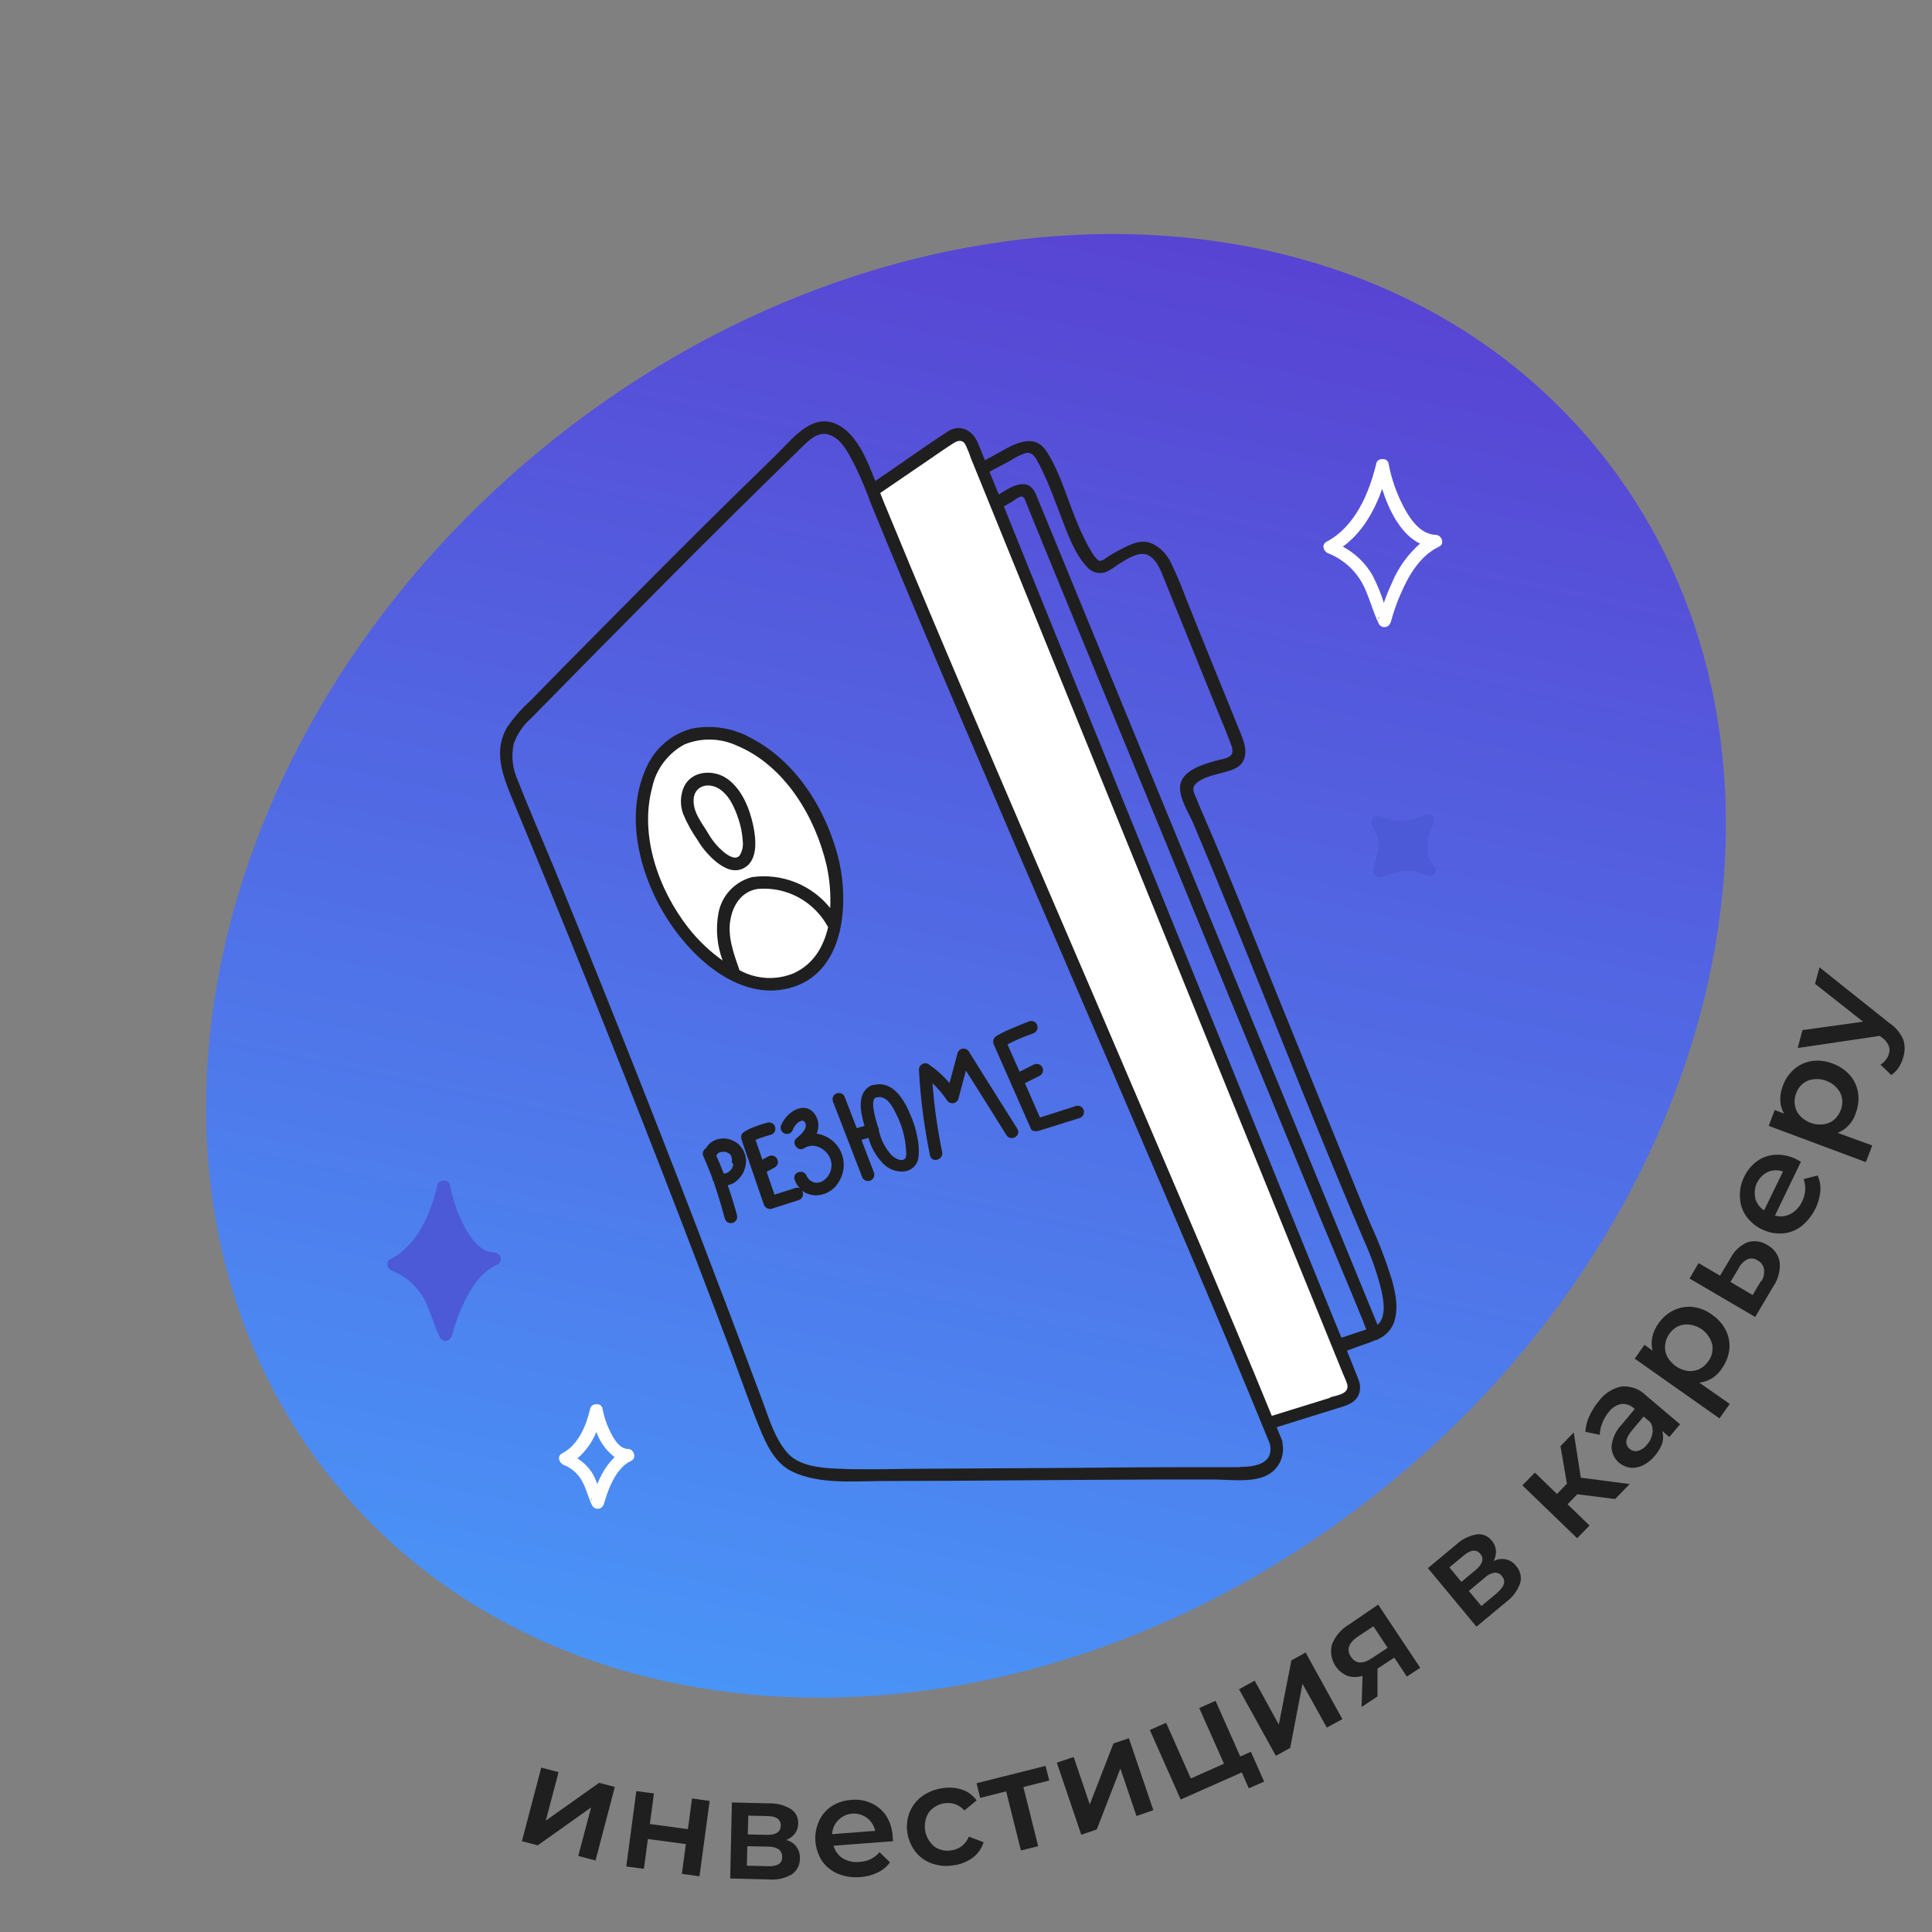<svg width="204" height="204" viewBox="0 0 204 204" fill="none" xmlns="http://www.w3.org/2000/svg" xmlns:xlink="http://www.w3.org/1999/xlink">
	<rect x="0" y="0" width="204" height="204" fill="#808080" stroke="none"/>
	<desc>
			Created with Pixso.
	</desc>
	<defs>
		<clipPath id="clip19_35975">
			<rect id="Фичи" width="204" height="204" fill="white" fill-opacity="0"/>
		</clipPath>
		<linearGradient x1="123.595" y1="-7.291" x2="75.461" y2="215.356" id="paint_linear_7_13374_0" gradientUnits="userSpaceOnUse">
            <stop stop-color="#5B34CC"/>
            <stop offset="1" stop-color="#46A6FF"/>
		</linearGradient>
	</defs>
	<rect id="Фичи" width="204" height="204" fill="#FFFFFF" fill-opacity="0"/>
	<g clip-path="url(#clip19_35975)">
		<path id="Vector" d="M168.49 47.19C193.29 77.29 183.62 126.21 146.9 156.48C110.18 186.74 60.3 186.87 35.51 156.78C10.71 126.69 20.37 77.76 57.1 47.5C93.82 17.23 143.69 17.1 168.49 47.19Z" fill="url(#paint_linear_7_13374_0)" fill-opacity="1" fill-rule="evenodd"/>
		<path id="Vector" d="M92.14 51.74L100.5 46.03C100.66 45.91 100.85 45.84 101.05 45.81C101.25 45.77 101.45 45.79 101.64 45.85C101.83 45.9 102.01 46 102.16 46.14C102.31 46.27 102.42 46.44 102.5 46.63L142.86 146C142.93 146.17 142.96 146.35 142.96 146.53C142.95 146.72 142.91 146.9 142.83 147.07C142.75 147.23 142.64 147.38 142.5 147.5C142.36 147.62 142.2 147.71 142.02 147.77L134.14 150.22L92.14 51.74Z" fill="#FFFFFF" fill-opacity="1" fill-rule="nonzero"/>
		<path id="Vector" d="M80.78 150.73C80.8 150.73 80.81 150.72 80.82 150.71C80.83 150.7 80.84 150.69 80.84 150.67C80.84 150.66 80.83 150.65 80.82 150.64C80.81 150.63 80.8 150.62 80.78 150.62C80.77 150.62 80.75 150.63 80.74 150.64C80.73 150.65 80.73 150.66 80.73 150.67C80.73 150.69 80.73 150.7 80.74 150.71C80.75 150.72 80.77 150.73 80.78 150.73Z" fill="#1F1F1F" fill-opacity="1" fill-rule="nonzero"/>
		<path id="Vector" d="M87.94 91.2C89.72 99.11 86.06 104.6 80.44 103.84C75.39 103.17 70.25 97.52 68.44 91.02C66.6 84.29 68.74 78.17 73.77 77.48C79.43 76.71 86.09 82.96 87.94 91.2Z" fill="#FFFFFF" fill-opacity="1" fill-rule="nonzero"/>
		<path id="Vector" d="M57.63 192.24L58.98 187.12L57.15 186.64L55.11 194.41L56.78 194.85L62.41 190.85L61.06 195.97L62.88 196.45L64.92 188.68L63.26 188.25L57.63 192.24Z" fill="#1F1F1F" fill-opacity="1" fill-rule="nonzero"/>
		<path id="Vector" d="M72.64 193.14L68.62 192.6L69.05 189.37L67.19 189.12L66.13 197.08L67.99 197.33L68.41 194.18L72.42 194.72L72 197.86L73.86 198.12L74.93 190.16L73.07 189.9L72.64 193.14Z" fill="#1F1F1F" fill-opacity="1" fill-rule="nonzero"/>
		<path id="Vector" d="M83.01 194.29C83.37 194.15 83.69 193.92 83.93 193.62C84.16 193.31 84.28 192.94 84.28 192.56C84.3 192.26 84.24 191.95 84.1 191.68C83.96 191.4 83.75 191.17 83.49 191.01C82.8 190.59 82.01 190.39 81.2 190.42L77.28 190.32L77.1 198.35L81.18 198.45C82.02 198.53 82.87 198.34 83.6 197.92C83.87 197.73 84.09 197.49 84.24 197.2C84.39 196.91 84.46 196.59 84.46 196.27C84.49 195.82 84.37 195.37 84.1 195.01C83.84 194.64 83.45 194.39 83.01 194.29ZM79.01 191.71L81.01 191.76C81.98 191.76 82.46 192.12 82.44 192.77C82.43 193.42 81.93 193.77 80.96 193.74L78.96 193.7L79.01 191.71ZM81.01 197.05L78.86 197L78.91 194.94L81.12 194.99C81.51 194.97 81.9 195.07 82.24 195.28C82.36 195.38 82.45 195.5 82.51 195.64C82.57 195.77 82.59 195.93 82.58 196.07C82.62 196.76 82.1 197.08 81.06 197.06L81.01 197.05Z" fill="#1F1F1F" fill-opacity="1" fill-rule="nonzero"/>
		<path id="Vector" d="M94.25 193.87C94.21 193.11 93.98 192.38 93.58 191.74C93.2 191.16 92.66 190.7 92.03 190.41C91.36 190.1 90.63 189.98 89.9 190.05C89.16 190.09 88.44 190.32 87.81 190.72C87.23 191.1 86.76 191.65 86.48 192.29C86.17 192.96 86.04 193.71 86.1 194.45C86.16 195.18 86.41 195.9 86.81 196.52C87.23 197.11 87.8 197.57 88.48 197.85C89.22 198.16 90.04 198.27 90.84 198.2C91.48 198.16 92.1 198 92.67 197.72C93.19 197.48 93.64 197.11 93.97 196.64L92.87 195.57C92.61 195.88 92.29 196.13 91.92 196.31C91.56 196.48 91.17 196.58 90.76 196.6C90.15 196.67 89.53 196.54 88.99 196.22C88.51 195.92 88.16 195.44 88.02 194.89L94.31 194.41C94.26 194.19 94.25 194 94.25 193.87ZM87.86 193.67C87.89 193.11 88.12 192.58 88.51 192.19C88.9 191.79 89.42 191.54 89.98 191.5C90.54 191.46 91.09 191.62 91.54 191.95C91.98 192.28 92.29 192.77 92.41 193.32L87.86 193.67Z" fill="#1F1F1F" fill-opacity="1" fill-rule="nonzero"/>
		<path id="Vector" d="M101.58 194.91C101.27 195.15 100.9 195.31 100.51 195.37C100.19 195.43 99.87 195.43 99.55 195.37C99.23 195.3 98.93 195.17 98.67 194.99C98.15 194.56 97.8 193.96 97.69 193.3C97.58 192.63 97.71 191.95 98.07 191.38C98.38 190.97 98.82 190.66 99.31 190.5C99.81 190.34 100.34 190.34 100.84 190.5C101.22 190.63 101.56 190.86 101.83 191.17L103.12 190.1C102.73 189.56 102.18 189.16 101.56 188.96C100.87 188.74 100.13 188.69 99.42 188.83C98.65 188.95 97.91 189.25 97.29 189.72C96.72 190.16 96.28 190.75 96.02 191.42C95.76 192.12 95.7 192.88 95.82 193.61C95.95 194.34 96.26 195.03 96.73 195.61C97.19 196.16 97.81 196.58 98.5 196.8C99.24 197.04 100.03 197.09 100.8 196.94C101.51 196.84 102.18 196.55 102.76 196.12C103.28 195.71 103.67 195.15 103.86 194.52L102.3 193.93C102.15 194.31 101.91 194.65 101.58 194.91Z" fill="#1F1F1F" fill-opacity="1" fill-rule="nonzero"/>
		<path id="Vector" d="M110.4 186.46L103.11 188.29L103.5 189.84L106.24 189.15L107.8 195.39L109.62 194.94L108.06 188.69L110.79 188.01L110.4 186.46Z" fill="#1F1F1F" fill-opacity="1" fill-rule="nonzero"/>
		<path id="Vector" d="M117.57 184.09L115.07 190.53L113.37 185.52L111.59 186.12L114.17 193.73L115.81 193.17L118.3 186.74L120 191.75L121.78 191.14L119.2 183.54L117.57 184.09Z" fill="#1F1F1F" fill-opacity="1" fill-rule="nonzero"/>
		<path id="Vector" d="M130.96 185.47L128.35 179.59L126.63 180.35L129.24 186.23L125.74 187.79L123.13 181.91L121.41 182.67L124.67 190.01L131.12 187.15L131.86 188.83L133.48 188.12L132.08 184.97L130.96 185.47Z" fill="#1F1F1F" fill-opacity="1" fill-rule="nonzero"/>
		<path id="Vector" d="M136.36 175.32L135.03 182.1L132.48 177.46L130.83 178.37L134.72 185.4L136.23 184.56L137.53 177.79L140.1 182.42L141.74 181.52L137.86 174.49L136.36 175.32Z" fill="#1F1F1F" fill-opacity="1" fill-rule="nonzero"/>
		<path id="Vector" d="M142.48 171.51C141.65 171.99 141 172.73 140.65 173.62C140.47 174.28 140.53 174.97 140.83 175.59C141.12 176.2 141.63 176.68 142.25 176.95C142.78 177.12 143.34 177.12 143.87 176.95L143.77 180.24L145.45 179.12L145.45 176.19L147.22 175.03L148.55 177.03L149.96 176.1L145.52 169.43L142.48 171.51ZM144.86 175.09C143.87 175.74 143.14 175.69 142.64 174.93C142.15 174.18 142.4 173.46 143.4 172.79L145.02 171.72L146.52 173.99L144.86 175.09Z" fill="#1F1F1F" fill-opacity="1" fill-rule="nonzero"/>
		<path id="Vector" d="M157.71 164.84C157.89 164.49 157.98 164.1 157.96 163.71C157.92 163.33 157.77 162.97 157.52 162.68C157.33 162.44 157.09 162.25 156.8 162.13C156.52 162.01 156.21 161.97 155.9 162.02C155.11 162.16 154.38 162.52 153.79 163.07L150.77 165.58L155.9 171.76L159.05 169.14C159.73 168.64 160.25 167.94 160.52 167.14C160.61 166.83 160.61 166.5 160.53 166.18C160.45 165.87 160.3 165.58 160.08 165.34C159.81 164.98 159.42 164.74 158.99 164.65C158.55 164.56 158.1 164.62 157.71 164.84ZM153.04 165.5L154.56 164.24C155.3 163.62 155.89 163.58 156.3 164.06C156.72 164.55 156.57 165.15 155.82 165.77L154.31 167.03L153.04 165.5ZM158.08 168.2L156.42 169.58L155.09 167.99L156.79 166.58C157.07 166.3 157.43 166.12 157.82 166.06C157.97 166.05 158.12 166.08 158.26 166.15C158.4 166.21 158.51 166.31 158.6 166.44C159.03 166.95 158.85 167.54 158.06 168.2L158.08 168.2Z" fill="#1F1F1F" fill-opacity="1" fill-rule="nonzero"/>
		<path id="Vector" d="M166.17 151.25L164.77 152.7L165.45 156.66L164.4 157.75L162.07 155.49L160.75 156.84L166.53 162.42L167.84 161.08L165.52 158.84L166.54 157.78L170.54 158.28L172.08 156.7L166.92 156.03L166.17 151.25Z" fill="#1F1F1F" fill-opacity="1" fill-rule="nonzero"/>
		<path id="Vector" d="M171.21 146.4C170.25 146.6 169.39 147.15 168.82 147.94C168.41 148.43 168.07 148.97 167.81 149.55C167.57 150.06 167.43 150.62 167.4 151.19L168.92 151.5C168.93 151.08 169.02 150.66 169.18 150.28C169.34 149.86 169.57 149.46 169.85 149.12C170.17 148.67 170.65 148.36 171.18 148.25C171.42 148.23 171.67 148.25 171.9 148.33C172.13 148.4 172.34 148.53 172.52 148.7L172.61 148.78L171.28 150.37C170.65 151.01 170.25 151.84 170.16 152.74C170.16 153.29 170.37 153.82 170.73 154.23C171.1 154.64 171.61 154.91 172.16 154.98C172.61 155.02 173.08 154.93 173.49 154.72C173.97 154.48 174.4 154.13 174.74 153.71C175.08 153.32 175.35 152.87 175.52 152.38C175.64 151.96 175.64 151.52 175.52 151.1L176.26 151.73L177.4 150.39L173.78 147.33C173.45 147 173.04 146.74 172.6 146.58C172.15 146.42 171.68 146.36 171.21 146.4ZM174.48 151.36C174.4 151.79 174.21 152.2 173.92 152.53C173.68 152.85 173.35 153.08 172.96 153.2C172.81 153.24 172.65 153.24 172.5 153.2C172.34 153.17 172.2 153.09 172.08 152.99C171.54 152.53 171.61 151.89 172.3 151.06L173.55 149.57L174.26 150.17C174.47 150.53 174.55 150.95 174.48 151.36Z" fill="#1F1F1F" fill-opacity="1" fill-rule="nonzero"/>
		<path id="Vector" d="M181.81 144.5C182.24 143.91 182.51 143.22 182.6 142.5C182.67 141.82 182.55 141.12 182.25 140.5C181.91 139.83 181.41 139.25 180.79 138.83C180.19 138.37 179.48 138.09 178.73 138C178.04 137.93 177.35 138.05 176.73 138.35C176.07 138.67 175.51 139.16 175.1 139.77C174.8 140.19 174.58 140.66 174.47 141.17C174.36 141.64 174.37 142.14 174.5 142.61L173.64 142L172.61 143.46L181.56 149.77L182.64 148.24L179.44 146C179.92 145.94 180.39 145.77 180.79 145.52C181.2 145.26 181.55 144.91 181.81 144.5ZM178.2 144.76C177.75 144.69 177.32 144.52 176.94 144.25C176.57 143.99 176.26 143.64 176.04 143.24C175.85 142.86 175.77 142.44 175.82 142.03C175.86 141.6 176.01 141.2 176.26 140.85C176.44 140.59 176.67 140.36 176.93 140.19C177.2 140.02 177.5 139.91 177.82 139.86C178.48 139.8 179.14 139.98 179.69 140.36C180.23 140.74 180.62 141.31 180.79 141.95C180.85 142.27 180.84 142.59 180.77 142.9C180.7 143.21 180.56 143.5 180.37 143.75C180.13 144.1 179.8 144.39 179.42 144.57C179.04 144.74 178.62 144.81 178.2 144.76Z" fill="#1F1F1F" fill-opacity="1" fill-rule="nonzero"/>
		<path id="Vector" d="M186.61 131.46C186.3 131.26 185.96 131.13 185.59 131.08C185.23 131.03 184.86 131.06 184.51 131.17C183.73 131.51 183.1 132.1 182.72 132.86L181.62 134.7L179.35 133.37L178.4 135L185.33 139.06L187.25 135.82C187.76 135.08 188 134.17 187.92 133.28C187.86 132.89 187.71 132.53 187.48 132.21C187.25 131.89 186.95 131.64 186.61 131.46ZM185.94 135.27L185.06 136.74L182.72 135.36L183.6 133.89C183.8 133.49 184.13 133.16 184.53 132.96C184.7 132.89 184.89 132.87 185.08 132.89C185.27 132.91 185.44 132.98 185.6 133.1C185.77 133.19 185.92 133.31 186.03 133.47C186.15 133.63 186.23 133.81 186.26 134C186.32 134.44 186.23 134.89 186 135.27L185.94 135.27Z" fill="#1F1F1F" fill-opacity="1" fill-rule="nonzero"/>
		<path id="Vector" d="M190.45 124.5C190.58 124.88 190.64 125.29 190.61 125.69C190.58 126.1 190.47 126.49 190.29 126.85C190.04 127.41 189.61 127.88 189.07 128.18C188.56 128.45 187.97 128.51 187.42 128.35L190.16 122.67C189.95 122.55 189.79 122.46 189.67 122.4C188.99 122.06 188.24 121.9 187.49 121.93C186.79 121.96 186.11 122.19 185.54 122.6C184.95 123.02 184.48 123.6 184.17 124.26C183.83 124.93 183.68 125.67 183.72 126.42C183.74 127.13 183.97 127.83 184.38 128.42C184.82 129.02 185.39 129.5 186.06 129.82C186.73 130.14 187.47 130.28 188.21 130.24C188.94 130.19 189.63 129.92 190.21 129.48C190.77 129.02 191.24 128.46 191.58 127.83C191.92 127.2 192.14 126.5 192.21 125.78C192.25 125.21 192.16 124.64 191.92 124.12L190.45 124.5ZM185.34 126.5C185.22 125.96 185.28 125.39 185.52 124.89C185.77 124.39 186.17 123.98 186.68 123.74C187.18 123.53 187.75 123.51 188.27 123.7L186.27 127.8C185.81 127.51 185.48 127.05 185.33 126.53L185.34 126.5Z" fill="#1F1F1F" fill-opacity="1" fill-rule="nonzero"/>
		<path id="Vector" d="M195.94 117.56C196.21 116.87 196.3 116.13 196.2 115.41C196.09 114.72 195.8 114.07 195.34 113.54C194.85 112.98 194.21 112.55 193.5 112.3C192.8 112.02 192.05 111.93 191.3 112.04C190.61 112.14 189.97 112.44 189.44 112.9C188.89 113.38 188.48 113.99 188.24 114.68C188.05 115.16 187.96 115.68 187.98 116.2C187.99 116.68 188.13 117.16 188.38 117.58L187.39 117.21L186.76 118.88L197.02 122.71L197.69 120.95L194.04 119.62C194.49 119.44 194.89 119.16 195.22 118.8C195.55 118.45 195.8 118.02 195.94 117.56ZM192.52 118.72C192.06 118.77 191.6 118.72 191.17 118.56C190.74 118.39 190.35 118.13 190.04 117.8C189.76 117.48 189.58 117.1 189.52 116.68C189.45 116.26 189.5 115.83 189.66 115.44C189.76 115.14 189.92 114.87 190.14 114.64C190.35 114.41 190.61 114.23 190.9 114.1C191.52 113.88 192.21 113.88 192.83 114.12C193.46 114.35 193.98 114.79 194.31 115.38C194.44 115.66 194.52 115.97 194.53 116.29C194.54 116.61 194.48 116.92 194.36 117.22C194.22 117.62 193.97 117.97 193.65 118.25C193.32 118.51 192.93 118.67 192.52 118.72Z" fill="#1F1F1F" fill-opacity="1" fill-rule="nonzero"/>
		<path id="Vector" d="M200.96 109.75C200.64 109.05 200.15 108.46 199.52 108.04L192.12 102.14L191.65 103.88L196.72 107.88L190.32 108.77L189.82 110.66L198.48 109.38L198.76 109.59C199.04 109.8 199.26 110.07 199.42 110.39C199.53 110.66 199.55 110.96 199.46 111.24C199.39 111.49 199.28 111.71 199.12 111.91C198.97 112.11 198.78 112.29 198.56 112.42L199.7 113.51C200.01 113.3 200.27 113.04 200.48 112.72C200.7 112.39 200.87 112.01 200.97 111.62C201.16 111.01 201.16 110.36 200.96 109.75Z" fill="#1F1F1F" fill-opacity="1" fill-rule="nonzero"/>
		<path id="Vector" d="M52.22 132.26C50.67 132.22 49.66 130.68 49.01 129.45C48.3 128.1 47.8 126.65 47.51 125.15C47.5 125.07 47.47 125 47.43 124.93C47.39 124.87 47.34 124.81 47.28 124.77C47.21 124.73 47.14 124.7 47.07 124.68C46.99 124.67 46.92 124.67 46.84 124.68C46.69 124.66 46.54 124.69 46.41 124.78C46.29 124.87 46.2 125 46.18 125.15C45.51 128.1 44.07 131.5 41.22 132.96C40.64 133.25 40.9 133.98 41.38 134.17C42.95 134.79 44.23 135.98 44.96 137.51C45.54 138.72 45.86 140.04 46.46 141.25C46.5 141.32 46.56 141.39 46.63 141.44C46.7 141.5 46.78 141.54 46.86 141.56C46.95 141.58 47.04 141.59 47.12 141.57C47.21 141.56 47.29 141.53 47.37 141.49C47.72 141.29 47.78 140.75 47.89 140.4C48.12 139.65 48.39 138.91 48.7 138.18C49.5 136.34 50.62 134.39 52.52 133.52C53.2 133.21 52.84 132.28 52.22 132.26ZM46.5 140.57C46.5 140.8 46.3 140.7 46.5 140.5C46.49 140.52 46.49 140.55 46.5 140.57Z" fill="#4C5AD7" fill-opacity="1" fill-rule="evenodd"/>
		<path id="Vector" d="M151.62 56.48C149.97 56.43 148.89 54.81 148.2 53.5C147.45 52.07 146.92 50.54 146.62 48.96C146.6 48.88 146.58 48.81 146.54 48.74C146.5 48.68 146.45 48.62 146.38 48.58C146.32 48.53 146.25 48.5 146.17 48.49C146.1 48.47 146.02 48.47 145.95 48.49C145.8 48.47 145.66 48.51 145.54 48.6C145.42 48.68 145.34 48.81 145.32 48.96C144.57 52.07 143.08 55.62 140.07 57.2C139.5 57.5 139.75 58.22 140.23 58.42C141.89 59.07 143.25 60.33 144.03 61.95C144.64 63.23 144.98 64.62 145.6 65.89C145.65 65.96 145.7 66.03 145.77 66.08C145.84 66.14 145.92 66.18 146.01 66.2C146.09 66.22 146.18 66.23 146.27 66.21C146.36 66.2 146.44 66.17 146.52 66.13C146.87 65.93 146.94 65.36 147.05 65.01C147.29 64.21 147.58 63.43 147.92 62.66C148.76 60.72 149.96 58.66 151.96 57.72C152.58 57.42 152.23 56.5 151.62 56.48ZM145.62 65.2C145.62 65.44 145.42 65.35 145.62 65.15L145.62 65.2ZM147.03 61.43C146.69 62.15 146.38 62.89 146.12 63.65C145.81 62.67 145.42 61.71 144.95 60.8C144.21 59.49 143.11 58.42 141.79 57.72C143.79 56.28 145.12 53.98 145.94 51.62C146.67 53.94 147.94 56.44 149.94 57.4C148.68 58.51 147.68 59.89 147.02 61.43L147.03 61.43Z" fill="#FFFFFF" fill-opacity="1" fill-rule="nonzero"/>
		<path id="Vector" d="M66.31 152.99C65.45 152.99 64.88 152.04 64.53 151.36C64.1 150.54 63.79 149.66 63.62 148.75C63.61 148.67 63.58 148.6 63.54 148.54C63.5 148.47 63.45 148.42 63.39 148.37C63.32 148.33 63.25 148.3 63.18 148.28C63.11 148.27 63.03 148.27 62.96 148.28C62.81 148.27 62.66 148.31 62.55 148.39C62.43 148.48 62.35 148.61 62.32 148.75C61.9 150.52 61.07 152.58 59.36 153.46C58.78 153.75 59.03 154.47 59.51 154.67C60.44 155.04 61.19 155.75 61.6 156.66C61.97 157.42 62.16 158.24 62.53 158.98C62.58 159.06 62.64 159.12 62.71 159.18C62.78 159.23 62.86 159.27 62.94 159.29C63.03 159.31 63.12 159.32 63.2 159.31C63.29 159.3 63.37 159.27 63.45 159.22C63.74 159.06 63.79 158.7 63.89 158.4C64.02 157.95 64.18 157.5 64.36 157.07C64.84 155.96 65.51 154.78 66.65 154.25C67.27 153.94 66.92 153 66.31 152.99ZM62.5 158.32C62.47 158.52 62.34 158.4 62.54 158.2C62.52 158.25 62.51 158.29 62.5 158.34L62.5 158.32ZM63.36 156.03C63.26 156.25 63.16 156.48 63.07 156.7C62.94 156.34 62.79 155.99 62.61 155.66C62.2 154.98 61.64 154.41 60.97 154C61.84 153.23 62.53 152.27 62.97 151.2C63.34 152.25 64.01 153.18 64.9 153.86C64.26 154.49 63.74 155.23 63.36 156.05L63.36 156.03Z" fill="#FFFFFF" fill-opacity="1" fill-rule="nonzero"/>
		<path id="Vector" d="M151.33 91.28C151.04 90.99 150.85 90.62 150.76 90.22C150.75 90.16 150.74 90.11 150.73 90.05C150.72 90.02 150.72 90 150.73 89.97C150.73 89.86 150.73 89.75 150.73 89.64C150.72 89.42 150.72 89.2 150.73 88.98C150.73 88.96 150.73 88.95 150.73 88.94C150.74 88.87 150.75 88.81 150.76 88.75C150.76 88.64 150.8 88.52 150.83 88.42C150.86 88.31 150.94 88.02 151 87.82C151.03 87.73 151.06 87.63 151.1 87.54C151.12 87.5 151.13 87.45 151.16 87.41C151.22 87.25 151.3 87.1 151.38 86.95C151.38 86.93 151.38 86.91 151.38 86.89C151.4 86.84 151.42 86.78 151.43 86.73C151.43 86.69 151.43 86.64 151.43 86.6C151.44 86.55 151.44 86.5 151.43 86.45C151.43 86.45 151.43 86.42 151.43 86.4C151.42 86.36 151.41 86.32 151.39 86.28C151.34 86.19 151.27 86.12 151.19 86.07C151.1 86.02 151.01 85.99 150.92 85.98C150.83 85.95 150.74 85.94 150.66 85.96C150.57 85.97 150.49 86.01 150.42 86.06C149.71 86.42 148.93 86.63 148.13 86.66C147.34 86.69 146.54 86.54 145.81 86.24C145.68 86.16 145.53 86.13 145.39 86.15C145.24 86.17 145.11 86.24 145 86.34C144.9 86.44 144.83 86.58 144.81 86.72C144.79 86.87 144.82 87.01 144.89 87.14C145.2 87.64 145.42 88.18 145.56 88.75L145.56 88.88C145.56 88.9 145.56 88.91 145.56 88.93L145.56 88.97C145.56 89.07 145.56 89.18 145.56 89.28C145.56 89.38 145.56 89.47 145.56 89.57C145.57 89.62 145.57 89.67 145.56 89.72L145.56 89.75C145.44 90.42 145.13 91.08 145.02 91.79C144.98 91.93 144.99 92.08 145.05 92.22C145.1 92.35 145.2 92.47 145.33 92.54C145.64 92.74 145.92 92.58 146.22 92.47C146.59 92.33 146.98 92.21 147.38 92.12C148.42 91.83 149.54 91.92 150.53 92.37C150.67 92.47 150.85 92.52 151.03 92.49C151.21 92.46 151.37 92.37 151.48 92.22C151.58 92.08 151.63 91.9 151.6 91.72C151.57 91.54 151.47 91.38 151.33 91.28Z" fill="#4C5AD7" fill-opacity="1" fill-rule="evenodd"/>
		<path id="Vector" d="" fill="#1F1F1F" fill-opacity="1" fill-rule="nonzero"/>
		<path id="Vector" d="M77.78 120.66C77.5 120.47 77.19 120.33 76.86 120.26C76.54 120.19 76.2 120.2 75.87 120.27C75.59 120.33 75.33 120.45 75.1 120.61C74.87 120.78 74.68 120.99 74.54 121.24C74.46 121.28 74.39 121.34 74.34 121.41C74.29 121.48 74.25 121.56 74.23 121.64C74.2 121.73 74.2 121.82 74.21 121.9C74.22 121.99 74.25 122.07 74.3 122.15C74.62 122.88 74.92 123.63 75.21 124.38C75.21 124.51 75.26 124.65 75.35 124.76C75.78 126.03 76.17 127.33 76.53 128.66C76.58 128.83 76.69 128.98 76.84 129.07C77 129.15 77.18 129.17 77.35 129.13C77.52 129.08 77.66 128.97 77.75 128.82C77.84 128.66 77.86 128.48 77.82 128.31C77.54 127.24 77.2 126.19 76.84 125.15C77.13 125.09 77.41 124.97 77.65 124.79C77.98 124.55 78.25 124.23 78.45 123.87C78.64 123.51 78.75 123.11 78.77 122.7C78.78 122.31 78.7 121.91 78.53 121.56C78.35 121.2 78.1 120.89 77.78 120.66ZM77.42 122.88L77.42 122.96C77.41 123.03 77.38 123.1 77.36 123.18L77.36 123.23C77.33 123.29 77.3 123.34 77.26 123.4L77.22 123.47C77.17 123.51 77.13 123.57 77.08 123.62L77 123.69L76.95 123.73C76.91 123.76 76.87 123.78 76.84 123.81L76.76 123.85L76.58 123.9L76.41 123.9C76.17 123.27 75.92 122.65 75.64 122.03L75.64 121.98L75.7 121.9L75.77 121.82C75.78 121.81 75.8 121.8 75.81 121.78L75.91 121.72L76.02 121.66L76.07 121.66C76.12 121.65 76.18 121.63 76.24 121.62C76.34 121.62 76.44 121.62 76.55 121.62L76.58 121.62L76.73 121.66L76.9 121.75L77.02 121.82L77.14 121.94C77.17 121.99 77.2 122.04 77.22 122.09L77.22 122.15C77.24 122.21 77.26 122.27 77.28 122.33C77.28 122.37 77.28 122.4 77.28 122.44C77.28 122.54 77.28 122.64 77.28 122.74C77.28 122.74 77.28 122.74 77.28 122.79L77.42 122.88Z" fill="#1F1F1F" fill-opacity="1" fill-rule="nonzero"/>
		<path id="Vector" d="M113.68 116.76L109.81 118C109.28 116.78 108.75 115.57 108.22 114.37L109.8 113.58C109.88 113.53 109.94 113.47 110 113.4C110.05 113.33 110.09 113.25 110.11 113.17C110.13 113.08 110.14 113 110.13 112.91C110.12 112.82 110.09 112.74 110.04 112.66C109.95 112.51 109.81 112.4 109.64 112.36C109.47 112.32 109.29 112.34 109.13 112.42L107.66 113.16L106.38 110.28C106.75 110.09 107.12 109.91 107.5 109.74L107.72 109.65L107.82 109.6L108.28 109.42C108.54 109.32 108.8 109.22 109.08 109.12C109.25 109.07 109.39 108.95 109.47 108.8C109.56 108.65 109.58 108.46 109.54 108.3C109.51 108.21 109.47 108.13 109.42 108.06C109.37 107.99 109.3 107.94 109.22 107.89C109.15 107.85 109.06 107.82 108.98 107.81C108.89 107.8 108.8 107.81 108.72 107.83C108.1 108.06 107.48 108.31 106.87 108.58C106.29 108.81 105.72 109.09 105.18 109.41C105.04 109.5 104.93 109.65 104.89 109.82C104.85 109.99 104.87 110.17 104.95 110.32C106.24 113.26 107.54 116.21 108.84 119.16C108.84 119.16 108.84 119.16 108.88 119.2L108.88 119.25C108.92 119.31 108.98 119.35 109.04 119.39L109.1 119.39C109.14 119.41 109.19 119.43 109.24 119.44C109.3 119.45 109.37 119.45 109.44 119.44L109.56 119.44L113.97 118.06C114.05 118.04 114.13 118 114.2 117.95C114.27 117.89 114.33 117.82 114.37 117.75C114.42 117.67 114.44 117.59 114.45 117.5C114.47 117.41 114.46 117.33 114.44 117.24C114.41 117.16 114.37 117.08 114.32 117.01C114.27 116.94 114.2 116.88 114.12 116.84C114.05 116.8 113.96 116.77 113.88 116.76C113.79 116.75 113.7 116.75 113.62 116.78L113.68 116.76Z" fill="#1F1F1F" fill-opacity="1" fill-rule="nonzero"/>
		<path id="Vector" d="M87.2 120C86.89 119.85 86.56 119.75 86.22 119.7C86.26 119.62 86.3 119.54 86.32 119.45C86.42 119.13 86.44 118.78 86.38 118.45C86.31 118.12 86.17 117.81 85.96 117.54C84.83 116.21 83.04 117.5 82.52 118.73C82.47 118.8 82.44 118.89 82.43 118.97C82.42 119.06 82.42 119.15 82.45 119.24C82.47 119.32 82.51 119.4 82.56 119.47C82.61 119.54 82.68 119.6 82.76 119.64C82.83 119.69 82.91 119.72 83 119.73C83.09 119.74 83.18 119.73 83.26 119.71C83.35 119.69 83.43 119.65 83.5 119.6C83.57 119.54 83.62 119.48 83.67 119.4C83.79 119.03 84.02 118.7 84.34 118.47C84.56 118.33 84.84 118.24 85 118.51C85.35 119.18 84.52 119.84 84.09 120.2C83.51 120.69 84.26 121.66 84.9 121.25C86.14 120.43 87.81 121.64 87.8 123.02C87.8 123.38 87.71 123.73 87.53 124.03C87.35 124.34 87.09 124.59 86.78 124.76C86.63 124.83 86.48 124.87 86.32 124.88C86.17 124.89 86.01 124.87 85.86 124.81C85.71 124.76 85.58 124.68 85.46 124.57C85.35 124.47 85.25 124.34 85.19 124.2C84.92 123.38 83.64 123.73 83.9 124.55C84.01 124.9 84.21 125.22 84.47 125.48C84.4 125.44 84.33 125.41 84.25 125.41C84.17 125.4 84.1 125.41 84.02 125.43L81.78 126.14C81.5 125.34 81.22 124.54 80.95 123.73L81.82 123.26C81.97 123.17 82.08 123.02 82.12 122.86C82.15 122.77 82.15 122.68 82.12 122.59C82.11 122.5 82.09 122.42 82.04 122.34C81.95 122.19 81.81 122.08 81.64 122.04C81.47 121.99 81.29 122.02 81.13 122.1L80.5 122.45L79.78 120.37L79.92 120.3L80.22 120.19C80.6 120.05 80.99 119.92 81.38 119.82C81.47 119.8 81.55 119.76 81.61 119.71C81.68 119.65 81.74 119.58 81.79 119.51C81.83 119.43 81.86 119.35 81.87 119.26C81.88 119.17 81.87 119.09 81.85 119C81.83 118.92 81.79 118.84 81.73 118.77C81.68 118.7 81.61 118.64 81.54 118.6C81.46 118.56 81.37 118.53 81.29 118.52C81.2 118.51 81.11 118.51 81.03 118.54C80.62 118.64 80.23 118.77 79.84 118.92C79.4 119.06 78.98 119.26 78.6 119.5L78.54 119.55C78.44 119.6 78.36 119.69 78.31 119.79C78.26 119.89 78.25 120 78.27 120.12C78.27 120.15 78.27 120.18 78.27 120.21C78.27 120.21 78.27 120.21 78.27 120.25L80.65 127.18C80.68 127.27 80.73 127.35 80.8 127.42C80.88 127.52 80.98 127.59 81.1 127.62C81.22 127.66 81.34 127.67 81.46 127.64L84.3 126.73C84.39 126.71 84.47 126.67 84.53 126.61C84.6 126.56 84.66 126.49 84.71 126.42C84.75 126.34 84.78 126.26 84.79 126.17C84.8 126.08 84.79 125.99 84.77 125.91C84.75 125.84 84.71 125.78 84.67 125.72C85.1 126.03 85.6 126.2 86.13 126.22C86.61 126.22 87.07 126.1 87.49 125.86C87.91 125.63 88.26 125.29 88.51 124.89C88.78 124.49 88.96 124.04 89.04 123.57C89.13 123.09 89.1 122.6 88.98 122.14C88.85 121.67 88.63 121.24 88.32 120.87C88.01 120.5 87.63 120.2 87.2 120Z" fill="#1F1F1F" fill-opacity="1" fill-rule="nonzero"/>
		<path id="Vector" d="M102.32 111.06C102.25 110.94 102.15 110.85 102.03 110.79C101.92 110.73 101.78 110.71 101.65 110.73C101.52 110.75 101.4 110.8 101.3 110.89C101.2 110.97 101.13 111.09 101.1 111.22C100.82 112.27 100.54 113.32 100.26 114.36C99.61 113.6 98.86 112.93 98.03 112.36C97.93 112.3 97.81 112.27 97.7 112.27C97.58 112.27 97.46 112.3 97.36 112.36C97.26 112.42 97.18 112.5 97.12 112.6C97.06 112.7 97.03 112.82 97.03 112.94C97.19 115.98 97.58 119.01 98.2 122C98.37 122.84 99.66 122.48 99.48 121.64C98.99 119.24 98.64 116.82 98.46 114.38C99.04 114.92 99.55 115.52 99.99 116.17C100.06 116.28 100.15 116.37 100.27 116.43C100.39 116.48 100.52 116.5 100.65 116.49C100.78 116.47 100.9 116.42 101 116.33C101.1 116.25 101.17 116.13 101.2 116.01C101.47 115.02 101.73 114.01 101.99 113.04C103.42 115.31 104.86 117.58 106.27 119.86C106.72 120.58 107.88 119.92 107.42 119.19C105.73 116.48 104 113.78 102.32 111.06Z" fill="#1F1F1F" fill-opacity="1" fill-rule="nonzero"/>
		<path id="Vector" d="M96.1 117.64C95.44 116.06 94.23 114.05 92.24 114.57C92.19 114.56 92.15 114.56 92.1 114.57C90.38 115.29 90.86 117.44 91.28 118.88L90.46 119.12L89.22 115.9C89.19 115.81 89.15 115.73 89.1 115.66C89.04 115.59 88.98 115.54 88.9 115.49C88.83 115.45 88.74 115.42 88.65 115.41C88.57 115.4 88.48 115.41 88.4 115.43C88.31 115.45 88.23 115.49 88.16 115.55C88.09 115.6 88.04 115.67 87.99 115.74C87.95 115.82 87.92 115.9 87.91 115.99C87.9 116.08 87.91 116.16 87.93 116.25L91.01 124.22C91.03 124.3 91.07 124.38 91.12 124.45C91.18 124.52 91.25 124.58 91.32 124.62C91.4 124.66 91.48 124.69 91.57 124.7C91.66 124.71 91.74 124.71 91.83 124.68C91.91 124.66 91.99 124.62 92.06 124.57C92.13 124.51 92.19 124.45 92.23 124.37C92.28 124.29 92.3 124.21 92.31 124.12C92.32 124.03 92.32 123.95 92.3 123.86L90.96 120.36L91.7 120.15C91.97 121.15 92.49 122.06 93.2 122.82C93.48 123.12 93.83 123.35 94.21 123.51C94.6 123.66 95.01 123.73 95.42 123.7C95.79 123.67 96.13 123.53 96.41 123.29C96.69 123.05 96.88 122.73 96.96 122.37C97.06 121.59 97.03 120.79 96.85 120.02C96.7 119.2 96.44 118.4 96.1 117.64ZM95.52 122.38C95.14 122.69 94.51 122.29 94.19 122.03C93.49 121.28 93.01 120.36 92.8 119.36C92.79 119.33 92.79 119.3 92.8 119.28C92.8 119.28 92.8 119.23 92.8 119.2L92.76 119.13C92.56 118.58 92.41 118.02 92.3 117.46C92.24 117.12 92.02 116.12 92.46 115.9C93.64 115.53 94.28 116.91 94.7 117.78C95.25 118.89 95.58 120.1 95.66 121.34C95.67 121.61 95.78 122.16 95.52 122.38Z" fill="#1F1F1F" fill-opacity="1" fill-rule="nonzero"/>
		<path id="Vector" d="M83.33 104.34C89.06 102.86 89.66 95.8 88.62 91.01C87.41 85.81 84.24 80.52 79.39 77.98C77.47 76.88 75.23 76.51 73.07 76.93C72 77.21 71.01 77.72 70.18 78.44C69.34 79.16 68.68 80.06 68.24 81.07C65.84 86.3 67.65 92.84 70.7 97.4C73.33 101.36 78.15 105.68 83.33 104.34ZM83.92 102.72C82.99 103.12 81.98 103.31 80.97 103.26C79.96 103.21 78.97 102.93 78.08 102.44C77.48 100.7 76.75 98.79 77.16 96.94C77.46 95.42 78.42 94.09 80.02 93.86C81.52 93.73 83.02 94.05 84.34 94.77C85.65 95.49 86.73 96.58 87.44 97.9C86.96 99.96 85.91 101.77 83.9 102.72L83.92 102.72ZM72.66 97.94C69.54 93.94 67.5 88.22 68.86 83.17C69.06 82.2 69.47 81.29 70.07 80.5C70.66 79.72 71.41 79.06 72.28 78.6C73.17 78.24 74.12 78.07 75.08 78.09C76.04 78.12 76.98 78.34 77.85 78.75C82.88 80.86 86.1 86.28 87.28 91.38C87.61 92.85 87.73 94.37 87.66 95.88C86.69 94.67 85.42 93.73 83.98 93.16C82.53 92.59 80.97 92.4 79.43 92.61C78.53 92.84 77.72 93.32 77.09 93.99C76.45 94.66 76.03 95.51 75.86 96.42C75.55 98.09 75.71 99.82 76.3 101.42C74.92 100.44 73.7 99.27 72.66 97.94Z" fill="#1F1F1F" fill-opacity="1" fill-rule="nonzero"/>
		<path id="Vector" d="M78.3 91.77C80.08 91.1 79.85 88.68 79.54 87.2C79.16 85.39 78.36 83.36 76.8 82.24C75.38 81.22 73.06 81.33 72.23 83.06C71.82 83.98 71.79 85.02 72.14 85.96C72.55 86.94 73.07 87.87 73.68 88.74C74.19 89.6 74.85 90.36 75.62 91C76.37 91.6 77.33 92.14 78.3 91.77ZM76.46 90C75.81 89.46 75.26 88.82 74.84 88.1C74.17 86.94 73.17 85.85 73.24 84.42C73.3 83.08 74.58 82.62 75.7 83.16C76.94 83.78 77.58 85.28 77.98 86.5C78.23 87.25 78.38 88.03 78.43 88.83C78.49 89.34 78.38 89.85 78.12 90.3C77.68 90.89 76.88 90.32 76.46 90Z" fill="#1F1F1F" fill-opacity="1" fill-rule="nonzero"/>
		<path id="Vector" d="M146.82 134.66C146.24 132.85 145.55 131.06 144.75 129.33C143.66 126.78 142.65 124.19 141.6 121.62C139.2 115.73 136.8 109.84 134.42 103.95C132.06 98.12 129.75 92.26 127.24 86.48C126.94 85.81 126.64 85.09 126.36 84.39C126.14 83.86 125.76 83.28 126.22 82.8C126.93 82.06 128.22 81.83 129.2 81.56C130.18 81.29 131.1 81.02 131.39 80.06C131.75 78.95 131.12 77.78 130.73 76.77L127.1 67.83C126.5 66.33 125.9 64.85 125.3 63.36C124.82 62.04 124.28 60.75 123.67 59.49C123.25 58.55 122.51 57.79 121.58 57.36C120.42 56.92 119.35 57.48 118.32 58.02C117.82 58.27 117.34 58.55 116.87 58.86C116.65 59.05 116.39 59.18 116.11 59.24C116.03 59.2 115.96 59.16 115.9 59.1C115.67 58.89 115.48 58.65 115.33 58.39C114.73 57.41 114.22 56.38 113.79 55.31C112.71 52.8 112 49.98 110.51 47.67C109.02 45.36 106.46 47.29 104.72 48.21L104 48.6L103.26 46.78C102.71 45.45 101.4 44.69 100.04 45.58C97.89 46.98 95.8 48.48 93.68 49.93L92.42 50.78C92.3 50.47 92.18 50.16 92.05 49.86C91.38 48.16 90.38 46.04 88.8 45.04C85.97 43.26 83.8 46.22 81.98 48.01C79.48 50.44 76.99 52.88 74.51 55.33C69.56 60.26 64.63 65.22 59.72 70.2C58.5 71.45 57.27 72.69 56.05 73.95C55.1 74.8 54.25 75.76 53.54 76.81C52.08 79.29 53.06 81.85 54.07 84.3C59.44 97.22 64.66 110.21 69.74 123.27C72.28 129.8 74.78 136.34 77.24 142.89C78.2 145.46 79.1 148.08 80.14 150.62C80.86 152.42 81.8 154.5 83.64 155.38C86.57 156.78 90.26 156.38 93.42 156.38C98.01 156.38 102.59 156.35 107.18 156.31C112.07 156.28 116.96 156.24 121.84 156.22L128.05 156.22C129.72 156.22 131.75 156.52 133.35 155.96C134.06 155.72 134.67 155.23 135.05 154.58C135.43 153.93 135.56 153.16 135.42 152.42C135.43 152.32 135.42 152.21 135.38 152.11L134.8 150.7L141.05 148.75C142.1 148.43 143.28 148.18 143.57 146.93C143.65 146.5 143.61 146.05 143.43 145.64C143.04 144.63 142.63 143.64 142.22 142.62L143.47 142.16C144.06 141.95 144.67 141.76 145.24 141.5L145.32 141.5C145.41 141.47 145.49 141.43 145.56 141.38C145.93 141.21 146.27 140.96 146.56 140.66C146.84 140.36 147.06 140 147.2 139.61C147.74 138 147.29 136.17 146.82 134.66ZM130.91 154.92L125.69 154.92C121.2 154.92 116.72 154.96 112.24 155C107.55 155.03 102.86 155.06 98.18 155.08C94.94 155.08 91.67 155.22 88.43 155.08C86.66 155 84.34 154.82 83.1 153.36C81.86 151.91 81.28 150.03 80.64 148.28C78.29 141.97 75.91 135.68 73.5 129.39C68.67 116.84 63.7 104.33 58.6 91.88C57.31 88.74 55.93 85.63 54.71 82.48C54.12 81.25 53.96 79.86 54.24 78.53C54.61 77.5 55.24 76.58 56.06 75.86C60.76 71.06 65.49 66.28 70.24 61.5C74.98 56.73 79.75 52 84.55 47.33C85.63 46.26 86.73 45.18 88.24 46.26C89.19 46.93 89.76 48.22 90.3 49.22C90.91 50.49 91.46 51.78 91.93 53.1C94.86 60.28 97.88 67.42 100.91 74.54C104.6 83.22 108.32 91.88 112.05 100.54C115.78 109.2 119.5 117.87 123.2 126.54C126.3 133.8 129.39 141.06 132.4 148.35C132.97 149.73 133.53 151.11 134.1 152.49C134.5 154.56 132.57 154.89 130.91 154.89L130.91 154.92ZM140.46 147.59L136.29 148.88L134.29 149.5C131.8 143.4 129.22 137.34 126.65 131.27C122.88 122.43 119.1 113.6 115.32 104.77C111.41 95.69 107.51 86.6 103.62 77.51C100.34 69.83 97.08 62.14 93.9 54.41C93.58 53.63 93.24 52.84 92.94 52.06L98.02 48.59C98.9 47.99 99.76 47.38 100.69 46.79C101.12 46.51 101.62 46.39 101.92 46.92C102.15 47.38 102.34 47.85 102.5 48.34L103.78 51.48L108 61.87L113.88 76.34L120.66 93.01L127.58 110.06C129.69 115.25 131.8 120.44 133.92 125.64C135.57 129.73 137.24 133.82 138.91 137.92L141.81 145.06C141.95 145.41 142.14 145.78 142.25 146.15C142.52 147.19 141.17 147.33 140.46 147.54L140.46 147.59ZM141.64 141.25L141.3 140.43L136.74 129.22L130.57 114L123.57 96.78L116.54 79.48L110.28 64.08L106 53.48L107 52.88C107.23 52.7 107.48 52.55 107.74 52.44C108.19 52.36 108.23 52.8 108.36 53.11L110.36 58.02L118.76 78.44C122.43 87.33 126.09 96.24 129.75 105.16L139.58 129.02L142.91 137.02L143.93 139.5C144.04 139.78 144.14 140.09 144.26 140.38L141.64 141.25ZM145.47 139.92C144.22 136.86 142.96 133.8 141.7 130.74L132.04 107.28L120.82 80L112 58.55L109.74 53.06C109.62 52.76 109.5 52.45 109.36 52.15C108.53 50.27 106.76 51.38 105.46 52.21L104.48 49.81L104.83 49.62C105.46 49.28 106.1 48.95 106.74 48.61C107.24 48.26 107.79 48 108.37 47.82C108.98 47.74 109.3 48.24 109.55 48.7C109.92 49.37 110.25 50.09 110.56 50.8C111.09 52.03 111.54 53.29 112.03 54.53C112.7 56.29 113.43 58.41 114.74 59.82C115.02 60.17 115.41 60.4 115.84 60.48C116.27 60.55 116.72 60.47 117.1 60.24C117.45 60.06 117.76 59.8 118.1 59.58C118.85 59.12 120 58.34 120.89 58.51C121.98 58.73 122.55 60.16 122.89 61.06C123.48 62.5 124.06 63.94 124.64 65.37L128.07 73.86C128.65 75.29 129.26 76.72 129.82 78.17C129.97 78.56 130.25 79.16 130.08 79.58C129.92 80 129.13 80.16 128.7 80.24C127.21 80.66 124.54 81.3 124.6 83.28C124.64 84.44 125.46 85.75 125.94 86.8C126.54 88.22 127.14 89.65 127.73 91.08C128.88 93.84 130.01 96.61 131.14 99.39C135.4 109.91 139.54 120.49 144 130.92C144.79 132.64 145.41 134.42 145.86 136.25C146.12 137.39 146.38 139.05 145.47 139.88L145.47 139.92Z" fill="#1F1F1F" fill-opacity="1" fill-rule="nonzero"/>
	</g>
</svg>
